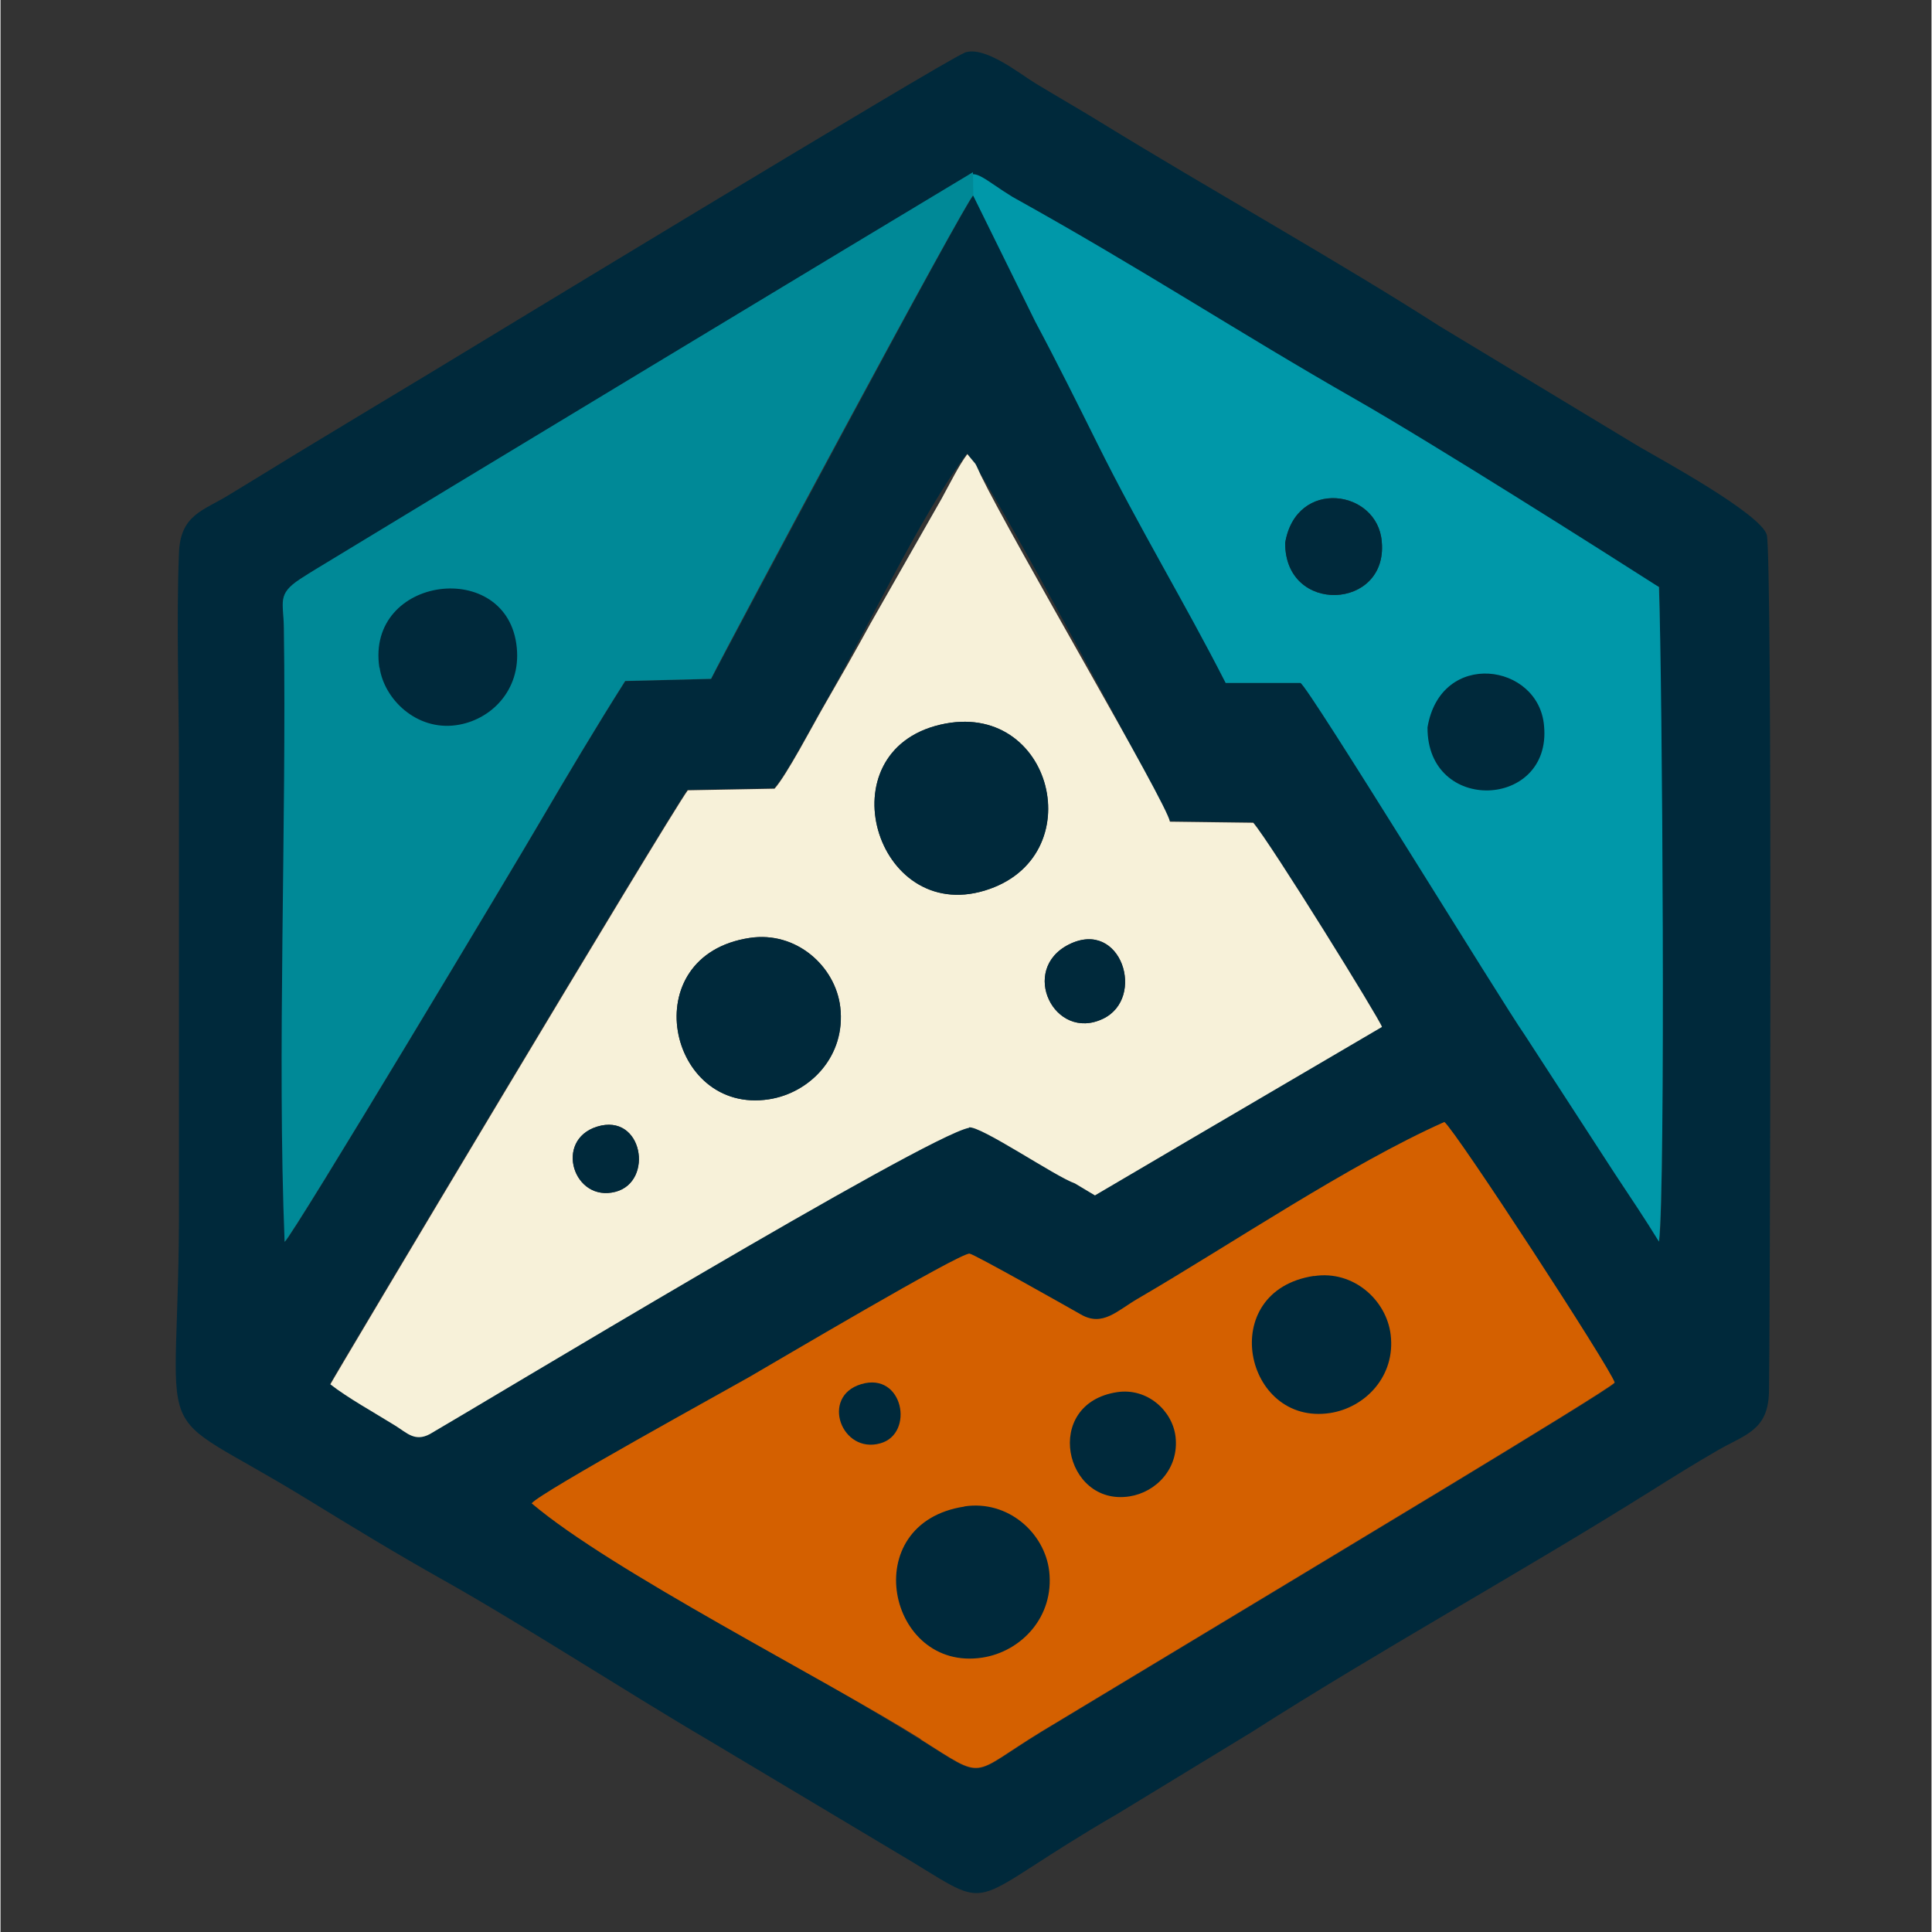 <svg xmlns="http://www.w3.org/2000/svg" xmlns:xlink="http://www.w3.org/1999/xlink" width="300" zoomAndPan="magnify" viewBox="0 0 224.88 225" height="300" preserveAspectRatio="xMidYMid meet"><rect x="0" y="0" width="224.88" height="225" fill="#333333" stroke="none"/><g id="7994a988ad"><path style=" stroke:none;fill-rule:evenodd;fill:#00293b;fill-opacity:1;" d="M 112.258 6.156 C 110.016 6.98 51.773 42.395 49.809 43.574 C 44.566 46.742 39.617 49.699 34.375 52.887 C 31.754 54.492 29.281 56.016 26.598 57.641 C 23.574 59.5 20.953 59.941 20.781 64.398 C 20.465 72.527 20.781 81.312 20.781 89.527 L 20.781 139.363 C 20.91 170.574 16.363 162.699 35.77 174.629 C 40.93 177.797 46.234 181.027 51.52 183.984 C 60.949 189.285 72.832 197.016 82.617 202.758 L 106.191 216.844 C 116.125 222.902 112.215 221.594 130.102 211.227 L 145.703 201.723 C 160.629 192.18 177.16 183.078 192.211 173.637 C 194.727 172.055 197.309 170.449 200.012 168.887 C 203.164 167.07 205.828 166.605 205.953 162.172 C 206.059 158.477 206.375 64.629 205.699 62.285 C 205 59.836 193.418 53.523 190.836 52.023 L 167.582 37.98 C 156.422 30.801 140.5 21.848 128.367 14.391 C 125.871 12.852 123.25 11.352 120.523 9.703 C 118.684 8.586 114.605 5.27 112.258 6.137 M 34.863 67.461 C 60.781 52.34 87.461 35.215 112.531 20.75 C 113.906 18.68 186.059 65.621 193.184 68.348 C 193.352 76.73 193.945 138.328 193.184 144.578 C 191.664 142.066 189.719 139.195 188.027 136.641 L 177.539 120.484 C 174.898 116.746 152.297 79.855 151.43 79.516 L 142.723 79.516 C 137.945 70.141 132.699 61.566 127.754 51.578 C 122.977 41.949 118.07 32.406 113.316 22.754 C 112.492 23.238 82.789 79.012 82.766 79.074 L 72.766 79.328 C 69.426 84.586 65.961 90.414 62.852 95.715 C 60.039 100.527 34.121 143.82 33.105 144.645 C 32.77 119.914 33.34 96.223 33.023 73.184 C 32.98 70.141 32.199 69.254 34.902 67.48 Z M 137.332 133.387 L 127.457 139.195 L 125.133 137.801 C 122.828 137 114.117 131.043 112.766 131.277 C 107.672 132.207 55.453 163.797 49.934 166.965 C 48.203 167.871 47.273 166.797 45.941 165.973 C 43.426 164.41 40.422 162.762 38.371 161.156 C 38.52 160.754 77.398 95.586 79.996 91.977 L 90.102 91.785 C 91.539 90.223 94.543 84.418 95.789 82.262 C 100.672 73.859 107.098 60.027 112.555 52.824 C 115.492 56.332 136.062 94.953 136.168 95.629 L 145.871 95.758 C 147.941 98.207 160.605 118.648 160.859 119.535 L 137.309 133.344 Z M 80.125 185.992 C 78.348 185.652 63.633 176.613 61.879 175.117 C 62.914 173.828 85.051 161.684 87.207 160.418 C 89.996 158.793 111.73 145.93 112.871 146.035 C 113.422 146.078 124.18 152.16 125.852 153.133 C 128.387 154.59 130.078 152.668 132.488 151.273 C 137.012 148.633 163.207 133.156 164.645 132.945 C 165.488 131.762 166.422 131.488 168.152 130.727 C 169.484 131.762 187.477 159.383 187.984 161.074 C 187.223 162.023 150.48 184.047 148.07 185.527 L 121.242 201.703 C 112.785 206.875 114.879 207.469 107.164 202.633 C 102.512 199.719 98.285 197.375 93.613 194.48 C 91.75 193.32 81.52 187.66 80.102 186.055 Z M 80.125 185.992 "></path><path style=" stroke:none;fill-rule:evenodd;fill:#f7f1d9;fill-opacity:1;" d="M 109.445 84.395 C 122.531 81.332 127.203 99.918 114.605 103.719 C 101.879 107.562 95.98 87.543 109.445 84.395 M 124.434 109.988 C 130.523 106.949 133.441 116.242 128.387 118.648 C 122.723 121.352 118.602 112.902 124.434 109.988 Z M 87.25 109.23 C 92.66 108.406 97.227 112.523 97.797 117.273 C 98.473 122.977 94.289 127.285 89.488 128.023 C 77.691 129.84 73.738 111.277 87.25 109.23 Z M 112.766 131.297 C 114.098 131.043 122.828 137.02 125.133 137.824 L 127.457 139.215 L 137.332 133.41 L 160.883 119.598 C 160.629 118.711 147.965 98.25 145.895 95.82 L 136.188 95.695 C 135.852 93.539 117.902 63.047 114.141 55.297 C 113.93 54.852 113.676 54.238 113.527 54.008 L 112.598 52.887 C 111.602 54.199 110.547 56.352 109.617 58.043 L 101.328 72.59 C 99.512 75.906 97.648 79.18 95.832 82.324 C 94.586 84.48 91.562 90.266 90.145 91.852 L 80.039 92.039 C 77.438 95.672 38.562 160.82 38.414 161.219 C 40.441 162.805 43.465 164.473 45.98 166.035 C 47.312 166.859 48.242 167.938 49.977 167.027 C 55.473 163.859 107.754 132.27 112.809 131.34 Z M 69.469 131.211 C 74.797 129.543 76.129 137.609 71.625 138.793 C 66.742 140.082 64.418 132.797 69.469 131.211 Z M 69.469 131.211 "></path><path style=" stroke:none;fill-rule:evenodd;fill:#d46000;fill-opacity:1;" d="M 107.164 202.566 C 114.879 207.426 112.785 206.812 121.242 201.641 L 148.07 185.465 C 150.48 183.984 187.223 161.961 187.984 161.008 C 187.496 159.32 169.484 131.699 168.152 130.664 C 157.098 135.582 143.27 144.938 132.469 151.23 C 130.059 152.625 128.367 154.547 125.832 153.09 C 124.16 152.141 113.398 146.059 112.852 145.996 C 111.707 145.891 89.977 158.77 87.184 160.375 C 85.027 161.621 62.875 173.785 61.859 175.074 C 71.035 182.906 96.062 195.559 107.164 202.527 "></path><path style=" stroke:none;fill-rule:evenodd;fill:#0098a9;fill-opacity:1;" d="M 178.07 89.125 C 176.547 89.863 176.504 90.414 174.898 90.922 C 173.609 91.32 172.129 91.344 170.988 90.922 C 168.238 89.863 167.16 87.691 167.328 84.227 C 167.898 80.934 171.473 78.398 175.195 79.898 C 176.609 80.469 178.004 81.715 178.598 83.34 C 179.633 86.191 178.215 87.414 178.09 89.148 M 160.859 63.09 C 161.602 71.07 149.551 71.621 149.613 63.215 C 150.883 55.633 160.395 56.984 160.859 63.09 Z M 113.273 22.773 L 120.504 37.453 C 123.02 42.16 125.473 47.102 127.711 51.602 C 132.66 61.566 137.902 70.164 142.68 79.539 L 151.391 79.539 C 152.277 79.875 174.875 116.77 177.496 120.508 L 187.984 136.66 C 189.676 139.215 191.621 142.109 193.141 144.602 C 193.926 138.328 193.543 79.41 193.141 68.367 C 187.074 64.48 166.926 51.707 157.711 46.449 C 144.242 38.762 132.977 31.328 117.883 22.945 C 114.754 21.043 113.379 19.461 112.512 20.77 L 113.25 22.797 Z M 113.273 22.773 "></path><path style=" stroke:none;fill-rule:evenodd;fill:#008997;fill-opacity:1;" d="M 33 73.16 C 33.32 96.223 32.199 122.809 33.086 144.621 C 34.102 143.797 60.02 100.527 62.832 95.695 C 65.938 90.395 69.406 84.566 72.746 79.305 L 82.746 79.055 C 84.902 74.703 112.512 23.176 113.293 22.734 L 113.25 20.051 C 102.574 26.449 49.301 58.613 36.766 66.254 C 36.152 66.637 35.582 66.973 34.883 67.438 C 32.176 69.211 32.961 70.098 33 73.141 "></path><path style=" stroke:none;fill-rule:evenodd;fill:#00293b;fill-opacity:1;" d="M 109.445 84.395 C 95.98 87.543 101.879 107.562 114.605 103.719 C 127.227 99.918 122.555 81.332 109.445 84.395 "></path><path style=" stroke:none;fill-rule:evenodd;fill:#00293b;fill-opacity:1;" d="M 87.25 109.23 C 73.738 111.277 77.691 129.859 89.488 128.023 C 94.289 127.285 98.473 122.977 97.797 117.273 C 97.227 112.523 92.66 108.406 87.25 109.23 "></path><path style=" stroke:none;fill-rule:evenodd;fill:#00293b;fill-opacity:1;" d="M 44.145 77.742 C 44.691 81.461 48.457 85.094 53.043 84.457 C 57.059 83.91 60.609 80.426 60.125 75.441 C 59.133 64.906 42.516 67.016 44.121 77.742 "></path><path style=" stroke:none;fill-rule:evenodd;fill:#00293b;fill-opacity:1;" d="M 149.613 63.215 C 149.551 71.621 161.602 71.051 160.859 63.09 C 160.395 57.008 150.883 55.633 149.613 63.215 "></path><path style=" stroke:none;fill-rule:evenodd;fill:#00293b;fill-opacity:1;" d="M 124.434 109.988 C 118.602 112.902 122.723 121.352 128.387 118.648 C 133.441 116.242 130.523 106.949 124.434 109.988 "></path><path style=" stroke:none;fill-rule:evenodd;fill:#00293b;fill-opacity:1;" d="M 69.469 131.211 C 64.418 132.797 66.742 140.062 71.625 138.793 C 76.129 137.609 74.797 129.566 69.469 131.211 "></path><path style=" stroke:none;fill-rule:evenodd;fill:#00293b;fill-opacity:1;" d="M 100.23 161.199 C 95.449 162.637 97.945 169.395 102.492 168.082 C 106.465 166.941 105.133 159.723 100.23 161.199 "></path><path style=" stroke:none;fill-rule:evenodd;fill:#00293b;fill-opacity:1;" d="M 166.188 84.711 C 166.125 94.848 180.648 94.195 179.762 84.566 C 179.188 77.215 167.711 75.57 166.188 84.711 "></path><path style=" stroke:none;fill-rule:evenodd;fill:#00293b;fill-opacity:1;" d="M 112.258 175.453 C 99.617 177.375 103.316 194.754 114.352 193.043 C 118.855 192.348 122.742 188.312 122.129 182.973 C 121.602 178.516 117.332 174.672 112.258 175.434 "></path><path style=" stroke:none;fill-rule:evenodd;fill:#00293b;fill-opacity:1;" d="M 130.039 162.129 C 121.305 163.457 123.863 175.453 131.477 174.27 C 134.582 173.785 137.266 171.02 136.844 167.324 C 136.484 164.262 133.527 161.602 130.039 162.129 "></path><path style=" stroke:none;fill-rule:evenodd;fill:#00293b;fill-opacity:1;" d="M 152.953 148.594 C 141.496 150.344 144.836 166.098 154.855 164.559 C 158.938 163.922 162.488 160.27 161.895 155.434 C 161.41 151.402 157.543 147.895 152.953 148.613 "></path></g></svg>